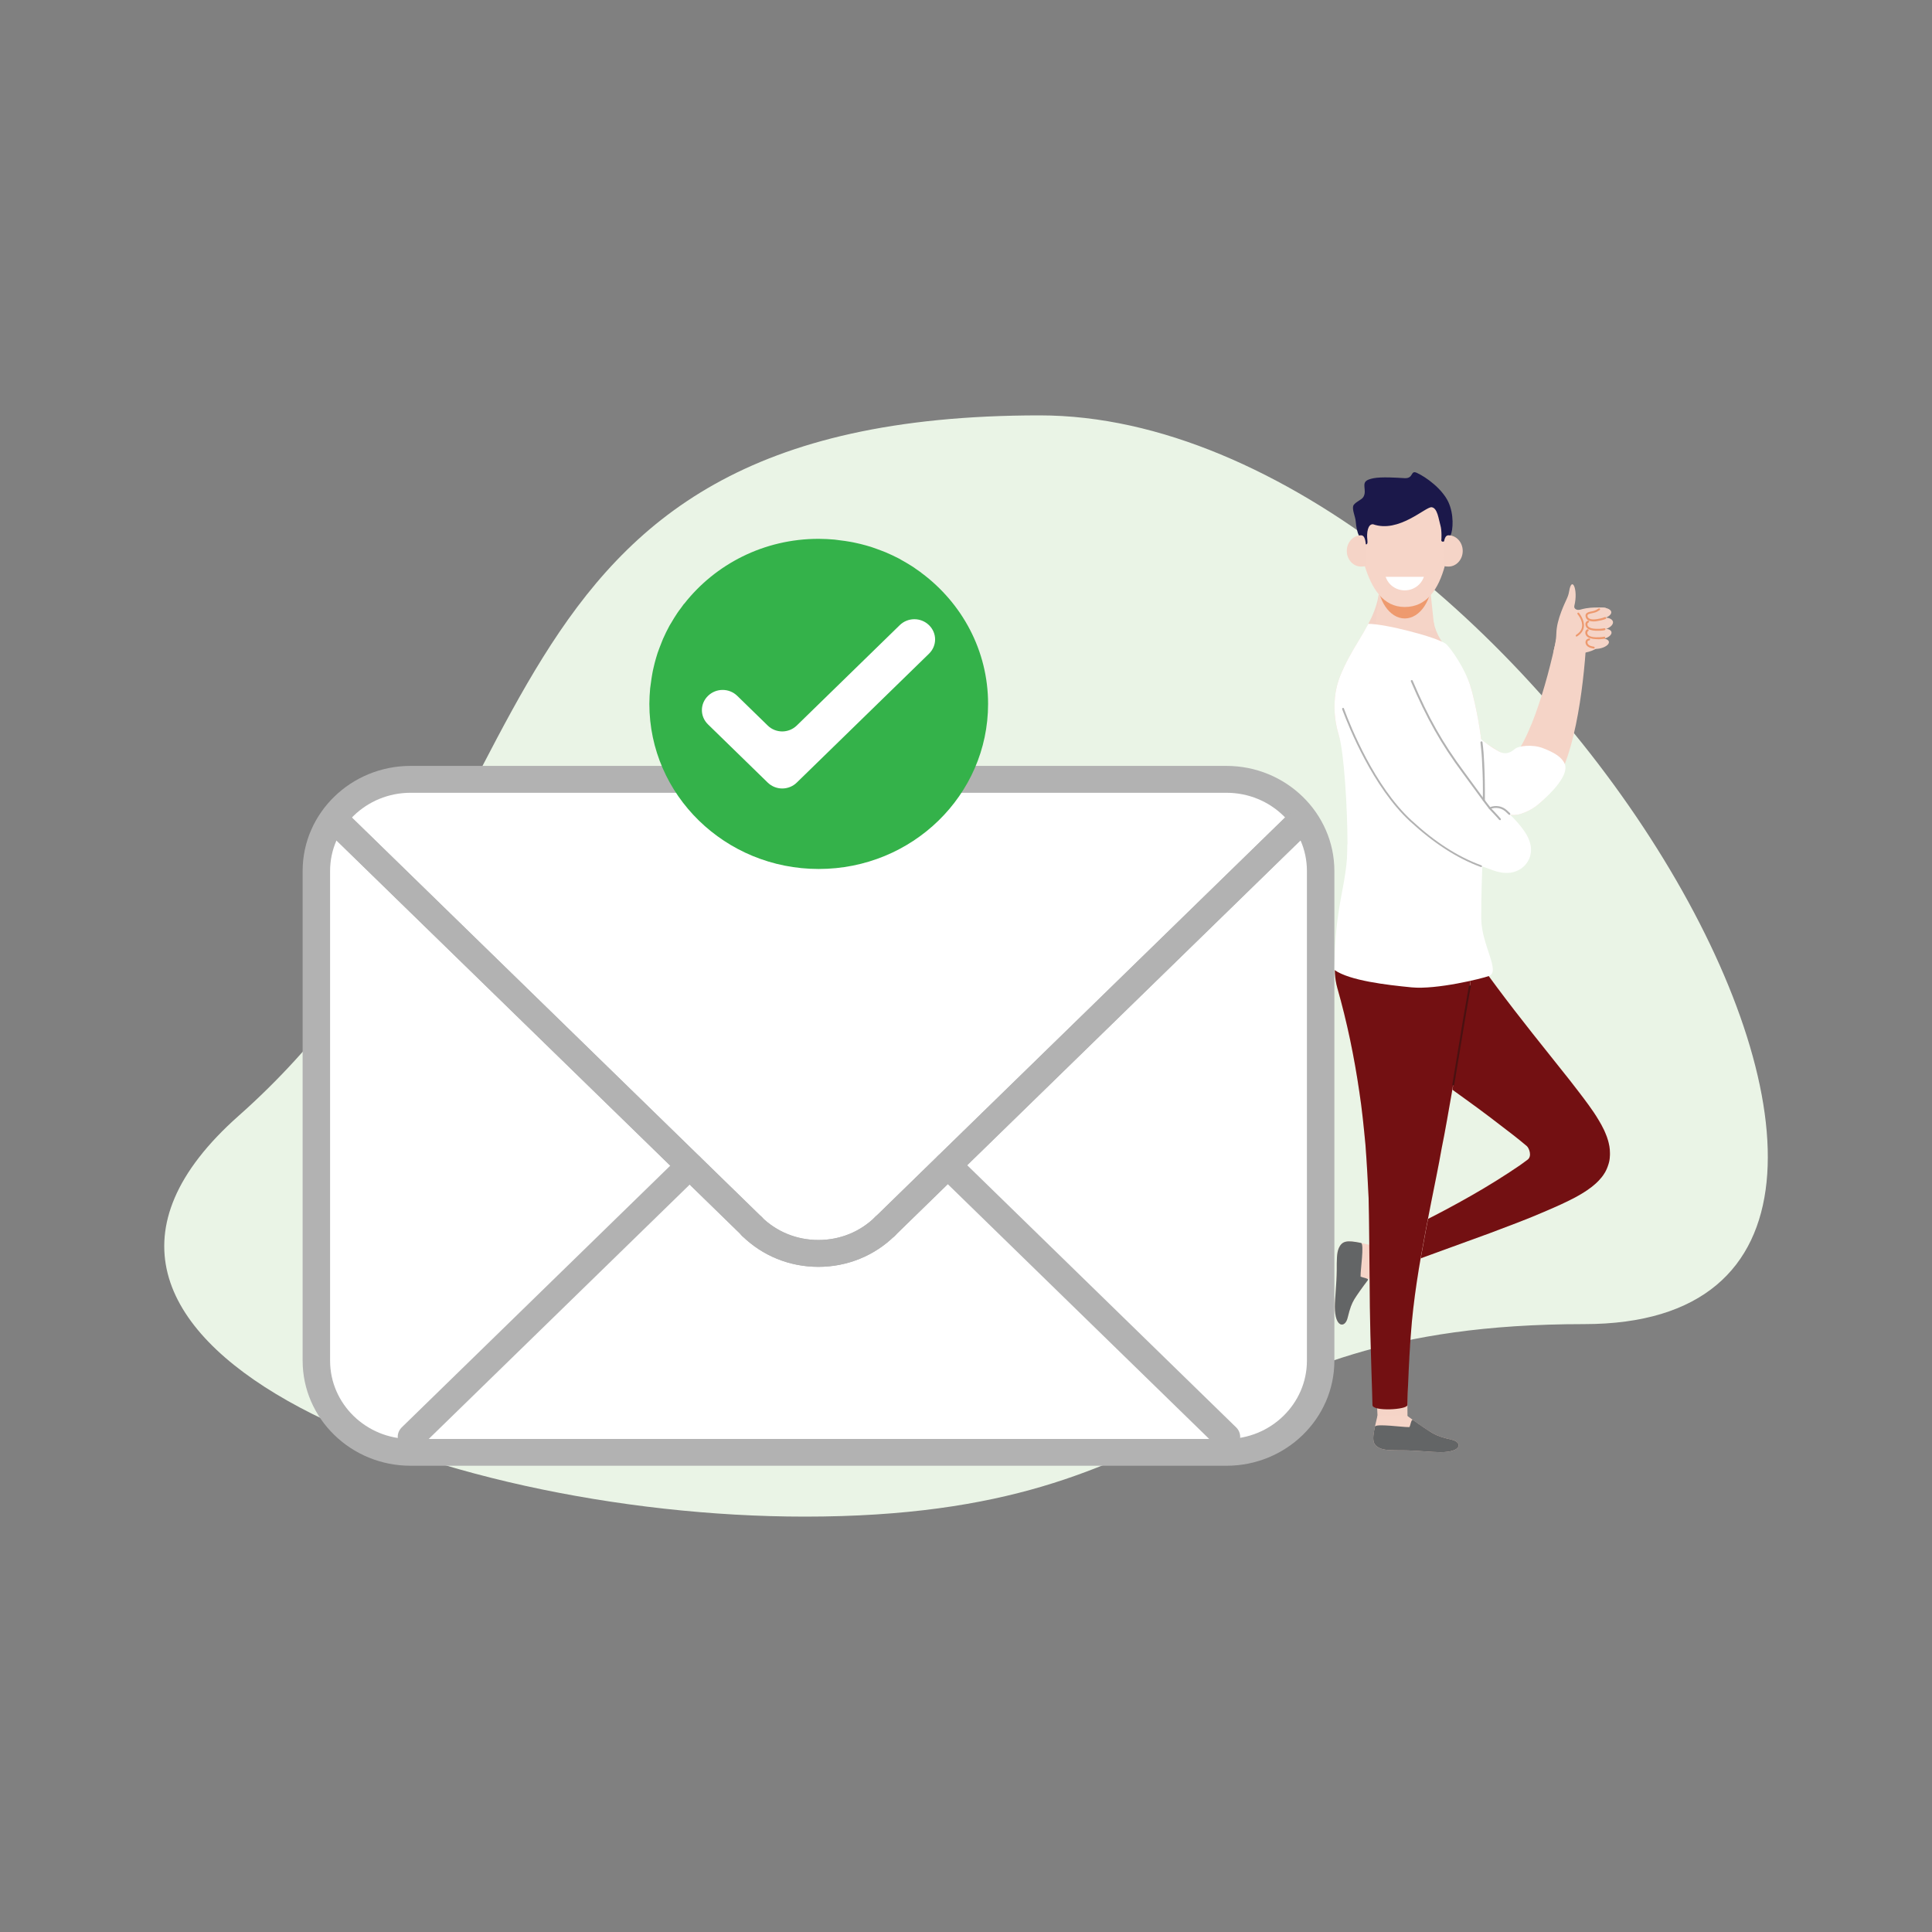 <svg width="100" height="100" viewBox="0 0 100 100" fill="none" xmlns="http://www.w3.org/2000/svg">
<rect x="0" y="0" width="100" height="100" fill="#808080" stroke="none"/>
<g clip-path="url(#clip0_798_10149)">
<path d="M81.992 68.536C61.612 68.536 62.6 78.5 41.658 78.5C22.541 78.5 -0.833 69.437 12.354 57.752C29.226 42.807 23.664 21.5 53.81 21.5C78.728 21.5 106.512 68.536 81.992 68.536Z" fill="#EAF4E6"/>
<path d="M16.377 45.081C16.377 42.47 18.57 40.339 21.248 40.339H63.483C66.161 40.339 68.354 42.47 68.354 45.081V70.429C68.354 73.039 66.161 75.171 63.483 75.171H21.248C18.57 75.171 16.377 73.039 16.377 70.429V45.081Z" fill="white"/>
<path d="M63.483 75.867H21.249C18.172 75.867 15.664 73.427 15.664 70.429V45.081C15.664 42.083 18.167 39.643 21.249 39.643H63.483C66.558 39.643 69.067 42.083 69.067 45.081V70.429C69.067 73.427 66.564 75.867 63.483 75.867ZM21.249 41.034C18.956 41.034 17.085 42.852 17.085 45.081V70.429C17.085 72.663 18.95 74.481 21.249 74.481H63.483C65.775 74.481 67.646 72.663 67.646 70.429V45.081C67.646 42.846 65.781 41.034 63.483 41.034H21.249Z" fill="#B2B2B2"/>
<path d="M42.365 65.572C40.868 65.572 39.465 65.002 38.412 63.971C38.138 63.697 38.138 63.258 38.412 62.99C38.693 62.722 39.143 62.722 39.418 62.99C40.202 63.76 41.243 64.182 42.36 64.182C43.477 64.182 44.518 63.76 45.301 62.99C45.576 62.717 46.026 62.717 46.307 62.99C46.588 63.258 46.588 63.697 46.307 63.971C45.254 65.002 43.851 65.572 42.354 65.572H42.365Z" fill="#B2B2B2"/>
<path d="M38.921 64.17C38.74 64.17 38.559 64.102 38.418 63.965L17.108 43.2C16.833 42.932 16.833 42.493 17.108 42.22C17.383 41.946 17.833 41.952 18.114 42.22L39.424 62.99C39.699 63.258 39.699 63.697 39.424 63.971C39.284 64.108 39.102 64.176 38.921 64.176V64.17Z" fill="#B2B2B2"/>
<path d="M45.81 64.17C45.629 64.17 45.447 64.102 45.307 63.965C45.032 63.697 45.032 63.258 45.307 62.985L66.617 42.214C66.892 41.946 67.342 41.946 67.623 42.214C67.903 42.482 67.898 42.921 67.623 43.194L46.313 63.965C46.172 64.102 45.991 64.17 45.81 64.17Z" fill="#B2B2B2"/>
<path d="M21.295 75.069C21.114 75.069 20.933 75 20.792 74.863C20.518 74.596 20.518 74.157 20.792 73.883L35.19 59.85C35.465 59.582 35.915 59.582 36.196 59.85C36.477 60.117 36.471 60.556 36.196 60.83L21.798 74.863C21.658 75 21.477 75.069 21.295 75.069Z" fill="#B2B2B2"/>
<path d="M63.483 75.069C63.301 75.069 63.12 75 62.98 74.863L48.553 60.801C48.278 60.534 48.278 60.095 48.553 59.821C48.828 59.553 49.278 59.553 49.559 59.821L63.985 73.883C64.26 74.151 64.26 74.59 63.985 74.863C63.845 75 63.664 75.069 63.483 75.069Z" fill="#B2B2B2"/>
<path d="M42.365 65.572C40.868 65.572 39.465 65.002 38.412 63.971C38.138 63.697 38.138 63.258 38.412 62.99C38.693 62.722 39.143 62.722 39.418 62.99C40.202 63.76 41.243 64.182 42.36 64.182C43.477 64.182 44.518 63.76 45.301 62.99C45.576 62.717 46.026 62.717 46.307 62.99C46.588 63.258 46.588 63.697 46.307 63.971C45.254 65.002 43.851 65.572 42.354 65.572H42.365Z" fill="#B2B2B2"/>
<path d="M38.921 64.17C38.74 64.17 38.559 64.102 38.418 63.965L17.108 43.2C16.833 42.932 16.833 42.493 17.108 42.22C17.383 41.946 17.833 41.952 18.114 42.22L39.424 62.99C39.699 63.258 39.699 63.697 39.424 63.971C39.284 64.108 39.102 64.176 38.921 64.176V64.17Z" fill="#B2B2B2"/>
<path d="M45.81 64.17C45.629 64.17 45.447 64.102 45.307 63.965C45.032 63.697 45.032 63.258 45.307 62.985L66.617 42.214C66.892 41.946 67.342 41.946 67.623 42.214C67.903 42.482 67.898 42.921 67.623 43.194L46.313 63.965C46.172 64.102 45.991 64.17 45.81 64.17Z" fill="#B2B2B2"/>
<path d="M47.687 29.651L47.675 29.634C47.588 29.571 47.5 29.514 47.412 29.451C47.342 29.4 47.272 29.349 47.196 29.303C47.015 29.189 46.833 29.081 46.646 28.978C46.605 28.956 46.57 28.933 46.529 28.91C46.301 28.79 46.061 28.682 45.822 28.579C45.752 28.551 45.681 28.528 45.617 28.5C45.441 28.431 45.26 28.369 45.079 28.306C44.991 28.277 44.898 28.255 44.804 28.226C44.635 28.18 44.465 28.135 44.295 28.101C44.202 28.078 44.102 28.061 44.009 28.044C43.828 28.009 43.64 27.987 43.459 27.964C43.371 27.952 43.289 27.941 43.202 27.93C42.927 27.907 42.652 27.89 42.371 27.89C39.535 27.89 37.02 29.206 35.418 31.247L35.401 31.258C35.336 31.344 35.278 31.429 35.214 31.515C35.161 31.583 35.108 31.652 35.061 31.726C34.944 31.902 34.833 32.079 34.728 32.262C34.705 32.301 34.681 32.336 34.658 32.376C34.535 32.598 34.424 32.832 34.319 33.065C34.289 33.134 34.266 33.202 34.237 33.27C34.167 33.441 34.102 33.618 34.038 33.795C34.009 33.88 33.985 33.972 33.956 34.063C33.909 34.228 33.863 34.393 33.828 34.559C33.804 34.65 33.787 34.747 33.769 34.838C33.734 35.015 33.711 35.197 33.687 35.374C33.675 35.459 33.664 35.539 33.652 35.625C33.629 35.892 33.611 36.16 33.611 36.434C33.611 41.154 37.535 44.978 42.377 44.978C47.219 44.978 51.143 41.154 51.143 36.434C51.143 33.669 49.792 31.218 47.699 29.657L47.687 29.651Z" fill="#34B24A"/>
<path d="M41.243 37.551C41.032 37.756 40.757 37.859 40.488 37.859C40.219 37.859 39.939 37.756 39.734 37.551L38.161 36.018C37.74 35.608 37.067 35.608 36.646 36.018C36.225 36.428 36.225 37.084 36.646 37.494L39.734 40.504C39.944 40.709 40.219 40.812 40.488 40.812C40.757 40.812 41.038 40.709 41.243 40.504L48.085 33.835C48.506 33.424 48.506 32.769 48.085 32.358C47.664 31.948 46.991 31.948 46.57 32.358L41.243 37.551Z" fill="white"/>
<path d="M69.295 38.053C69.564 38.885 70.213 41.251 70.213 43.137C70.213 45.024 69.57 46.643 69.57 48.615C69.57 50.456 71.091 51.949 72.974 51.949C74.769 51.949 76.237 50.593 76.377 48.877C76.535 46.882 76.687 44.887 76.775 42.812C76.816 41.769 76.845 40.698 76.775 39.518C76.728 38.355 76.494 36.987 76.219 35.91L76.208 35.858C75.693 33.84 73.599 32.609 71.529 33.111C69.459 33.612 68.716 35.801 69.231 37.819C69.249 37.893 69.272 37.979 69.295 38.047V38.053Z" fill="#F5D4C7"/>
<path d="M70.816 53.352C72.547 54.514 74.225 55.711 75.868 56.903C76.693 57.495 77.494 58.105 78.266 58.704C78.646 59 79.02 59.302 79.342 59.593C79.506 59.736 79.652 59.878 79.769 59.992C79.828 60.049 79.868 60.095 79.898 60.112C79.915 60.112 79.927 60.135 79.898 59.964C79.898 59.935 79.886 59.85 79.886 59.798V59.747C79.886 59.701 79.892 59.661 79.898 59.616C79.898 59.57 79.909 59.53 79.921 59.485C79.927 59.456 79.933 59.428 79.945 59.394C80.026 59.154 80.097 59.092 80.126 59.052C80.196 58.983 80.184 59.035 80.149 59.08C80.079 59.183 79.927 59.325 79.769 59.462C79.447 59.741 79.061 60.032 78.67 60.306C77.868 60.853 77.026 61.377 76.155 61.873C74.418 62.865 72.611 63.771 70.757 64.518C70.36 64.677 70.172 65.116 70.336 65.504C70.494 65.88 70.933 66.063 71.325 65.926L77.114 63.817C78.079 63.452 79.056 63.093 80.032 62.665C80.523 62.455 81.02 62.238 81.535 61.964C81.798 61.822 82.056 61.674 82.365 61.44C82.518 61.315 82.687 61.189 82.903 60.921C83.009 60.784 83.143 60.608 83.254 60.249L83.29 60.117C83.301 60.06 83.313 60.004 83.319 59.941C83.325 59.884 83.33 59.821 83.33 59.764V59.667C83.33 59.553 83.319 59.405 83.301 59.319C83.225 58.903 83.12 58.704 83.026 58.482C82.933 58.288 82.839 58.117 82.751 57.974C82.576 57.678 82.406 57.433 82.237 57.199C81.898 56.732 81.57 56.316 81.249 55.9L79.33 53.488C78.073 51.898 76.863 50.308 75.74 48.638C74.675 47.053 72.494 46.614 70.874 47.652C69.249 48.689 68.798 50.815 69.863 52.394C70.12 52.776 70.436 53.089 70.798 53.334L70.828 53.352H70.816Z" fill="#F5D4C7"/>
<path d="M70.816 53.352C72.547 54.514 74.225 55.711 75.868 56.903C76.693 57.495 77.494 58.105 78.266 58.704C78.529 58.909 78.787 59.114 79.026 59.319C79.137 59.411 79.319 59.844 79.061 60.032C78.933 60.129 78.798 60.22 78.67 60.317C77.868 60.864 77.026 61.389 76.155 61.885C74.418 62.876 72.611 63.783 70.757 64.529C70.36 64.689 70.172 65.128 70.336 65.515C70.494 65.892 70.933 66.074 71.325 65.937L77.114 63.828C78.079 63.463 79.056 63.104 80.032 62.677C80.523 62.466 81.02 62.249 81.535 61.976C81.798 61.833 82.056 61.685 82.365 61.451C82.518 61.326 82.687 61.2 82.903 60.933C83.009 60.796 83.143 60.619 83.254 60.26L83.29 60.129C83.301 60.072 83.313 60.015 83.319 59.952C83.325 59.895 83.33 59.833 83.33 59.776V59.679C83.33 59.565 83.319 59.416 83.301 59.331C83.225 58.915 83.12 58.715 83.026 58.493C82.933 58.299 82.839 58.128 82.751 57.986C82.576 57.689 82.406 57.444 82.237 57.211C81.898 56.743 81.57 56.327 81.249 55.911L79.33 53.5C78.073 51.91 76.863 50.319 75.74 48.649C74.675 47.065 72.494 46.626 70.874 47.663C69.249 48.7 68.798 50.827 69.863 52.405C70.12 52.787 70.436 53.101 70.798 53.346L70.828 53.363L70.816 53.352Z" fill="#731012"/>
<path d="M71.038 64.467C69.839 64.193 69.483 64.113 69.278 64.649C69.19 64.883 69.19 65.219 69.19 65.749C69.184 66.45 69.091 67.225 69.091 67.636C69.091 68.742 69.623 68.747 69.751 68.217C69.886 67.67 69.962 67.488 70.097 67.254C70.231 67.02 70.763 66.285 71.038 65.943C71.026 65.669 71.038 65.481 71.038 64.467Z" fill="#F6D5C8"/>
<path d="M69.219 51.14C69.722 52.924 70.097 54.72 70.36 56.526C70.5 57.433 70.588 58.333 70.675 59.251C70.746 60.163 70.804 61.087 70.839 62.016L71.02 67.659L71.301 73.296C71.319 73.712 71.687 74.037 72.114 74.014C72.535 73.997 72.857 73.655 72.851 73.25C72.822 71.409 72.933 69.562 73.155 67.738C73.365 65.909 73.716 64.108 74.079 62.255C74.26 61.332 74.459 60.397 74.623 59.456C74.816 58.516 74.968 57.564 75.143 56.612C75.471 54.703 75.763 52.782 76.114 50.849V50.827C76.459 48.951 75.178 47.161 73.254 46.831C71.33 46.5 69.494 47.748 69.155 49.624C69.061 50.142 69.097 50.667 69.231 51.146L69.219 51.14Z" fill="#F5D4C7"/>
<path d="M71.301 73.267C71.02 74.436 70.939 74.784 71.488 74.983C71.728 75.069 72.073 75.069 72.617 75.069C73.336 75.074 74.132 75.165 74.553 75.165C75.687 75.165 75.693 74.647 75.149 74.521C74.605 74.396 74.401 74.316 74.161 74.185C73.921 74.054 73.167 73.535 72.816 73.267C72.535 73.279 72.342 73.267 71.301 73.267Z" fill="#F6D5C8"/>
<path d="M71.167 73.843C71.009 74.561 71.044 74.818 71.488 74.983C71.728 75.069 72.073 75.069 72.617 75.069C73.336 75.074 74.132 75.165 74.553 75.165C75.687 75.165 75.693 74.647 75.149 74.521C74.605 74.396 74.401 74.316 74.161 74.185C73.98 74.082 73.512 73.769 73.143 73.501C73.02 73.416 73.003 73.934 72.915 73.866C72.635 73.877 71.208 73.672 71.167 73.843Z" fill="#636566"/>
<path d="M69.143 49.618C69.483 47.743 71.319 46.495 73.243 46.825C75.167 47.156 76.447 48.946 76.108 50.821V50.844C75.751 52.776 75.465 54.697 75.137 56.606C74.968 57.558 74.81 58.51 74.617 59.451C74.453 60.397 74.254 61.326 74.073 62.249C73.71 64.096 73.36 65.903 73.149 67.733C72.95 69.386 72.845 72.481 72.845 72.726C72.845 72.971 71.038 73.068 71.038 72.726C71.038 72.384 70.921 69.329 70.903 67.653C70.886 65.977 70.863 62.637 70.839 62.01C70.81 61.383 70.746 60.157 70.675 59.245C70.588 58.333 70.5 57.427 70.36 56.521C70.097 54.714 69.728 52.918 69.219 51.134C69.085 50.656 69.05 50.131 69.143 49.612V49.618Z" fill="#731012"/>
<path d="M75.219 56.184C75.219 56.184 75.266 56.167 75.272 56.145C75.371 55.546 75.471 54.948 75.57 54.343C75.746 53.272 75.927 52.16 76.126 51.066C76.126 51.037 76.114 51.015 76.085 51.009C76.056 51.009 76.032 51.02 76.026 51.049C75.828 52.143 75.646 53.255 75.471 54.332C75.371 54.931 75.272 55.535 75.172 56.133C75.172 56.162 75.184 56.184 75.213 56.19C75.213 56.19 75.213 56.19 75.219 56.19V56.184Z" fill="#4A1111"/>
<path d="M70.447 64.335C69.711 64.182 69.447 64.216 69.278 64.649C69.19 64.883 69.19 65.219 69.19 65.749C69.184 66.45 69.091 67.225 69.091 67.636C69.091 68.742 69.623 68.747 69.751 68.217C69.886 67.67 69.962 67.488 70.097 67.254C70.202 67.077 70.523 66.621 70.798 66.262C70.886 66.142 70.354 66.125 70.424 66.04C70.412 65.766 70.623 64.375 70.447 64.335Z" fill="#636566"/>
<path d="M71.389 30.552C71.196 32.581 69.406 33.812 69.12 36.069C69.044 36.679 71.126 34.678 71.751 34.593C72.377 34.507 72.792 32.735 72.792 32.735L71.395 30.552H71.389Z" fill="#F3D2C6"/>
<path d="M74.208 32.205C74.447 33.51 75.705 34.171 76.102 35.505C76.155 35.676 74.728 34.867 74.564 34.792L74.178 33.903L72.389 33.065L72.12 32.102L74.213 32.21L74.208 32.205Z" fill="#F3D2C6"/>
<path d="M70.032 37.437C71.149 38.349 72.336 39.273 73.623 40.088C74.909 40.903 76.313 41.632 77.863 42.094L77.991 42.134C78.249 42.208 78.512 42.197 78.746 42.117C79.12 41.992 79.424 41.798 79.67 41.593C79.903 41.387 80.091 41.176 80.243 40.971C80.547 40.555 80.734 40.162 80.903 39.769C81.225 38.993 81.412 38.241 81.57 37.5C81.874 36.012 82.02 34.553 82.12 33.094C82.149 32.678 81.828 32.319 81.401 32.296C81.015 32.273 80.67 32.529 80.594 32.894C80.295 34.285 79.945 35.659 79.477 36.947C79.243 37.585 78.974 38.212 78.664 38.731C78.512 38.988 78.336 39.221 78.184 39.37C78.108 39.449 78.032 39.489 77.985 39.518C77.939 39.535 77.921 39.518 77.945 39.506L78.822 39.529C77.681 39.033 76.605 38.309 75.594 37.483C74.576 36.651 73.629 35.71 72.664 34.713C71.939 33.96 70.722 33.92 69.945 34.627C69.172 35.334 69.132 36.52 69.857 37.278C69.909 37.329 69.962 37.38 70.02 37.426L70.032 37.437Z" fill="#F5D4C7"/>
<path d="M81.558 31.617C80.775 31.788 80.488 32.712 80.64 33.293C80.746 33.698 80.909 34.017 82.061 33.778C83.097 33.561 83.067 32.928 83.061 32.558C83.05 31.583 83.424 31.452 82.892 31.447C82.675 31.447 82.424 31.429 82.091 31.486C81.833 31.532 81.74 31.578 81.558 31.617Z" fill="#F5D4C7"/>
<path d="M80.401 33.761C80.471 33.424 80.541 33.253 80.558 32.758C80.57 32.421 80.658 32.068 80.81 31.663C81.056 31.019 81.161 30.945 81.219 30.603C81.354 29.776 81.699 30.512 81.488 31.355C81.442 31.538 81.67 31.6 81.792 31.561C81.962 31.777 81.529 32.723 81.529 32.723L80.395 33.761H80.401Z" fill="#F5D4C7"/>
<path d="M82.944 32.607C83.277 32.545 83.52 32.355 83.486 32.182C83.452 32.008 83.154 31.918 82.821 31.98C82.488 32.042 82.246 32.233 82.279 32.406C82.314 32.579 82.611 32.669 82.944 32.607Z" fill="#F5D4C7"/>
<path d="M82.895 33.099C83.21 33.041 83.44 32.871 83.411 32.719C83.381 32.568 83.103 32.492 82.788 32.55C82.474 32.608 82.244 32.779 82.273 32.93C82.303 33.082 82.581 33.157 82.895 33.099Z" fill="#F5D4C7"/>
<path d="M82.787 33.568C83.085 33.512 83.304 33.354 83.276 33.215C83.249 33.075 82.985 33.008 82.687 33.064C82.389 33.121 82.169 33.279 82.197 33.418C82.225 33.557 82.489 33.624 82.787 33.568Z" fill="#F5D4C7"/>
<path d="M82.811 32.042C83.155 32.004 83.418 31.842 83.399 31.679C83.38 31.517 83.087 31.415 82.743 31.453C82.4 31.49 82.137 31.653 82.156 31.816C82.174 31.978 82.468 32.08 82.811 32.042Z" fill="#F5D4C7"/>
<path d="M82.483 32.165C82.541 32.165 82.605 32.165 82.675 32.148C82.962 32.102 83.102 32.039 83.108 32.034C83.132 32.022 83.143 31.994 83.132 31.965C83.12 31.942 83.091 31.931 83.061 31.942C83.061 31.942 82.927 32.005 82.658 32.045C82.459 32.074 82.319 32.062 82.237 31.999C82.196 31.971 82.172 31.931 82.167 31.874C82.161 31.794 82.243 31.771 82.436 31.732C82.465 31.726 82.5 31.72 82.529 31.709C82.629 31.686 82.722 31.629 82.798 31.578C82.822 31.561 82.828 31.532 82.81 31.509C82.792 31.486 82.763 31.481 82.74 31.498C82.675 31.538 82.588 31.595 82.506 31.617C82.477 31.623 82.442 31.629 82.412 31.64C82.231 31.674 82.044 31.714 82.067 31.891C82.079 31.971 82.114 32.039 82.172 32.085C82.243 32.136 82.342 32.165 82.477 32.165H82.483Z" fill="#ED996E"/>
<path d="M82.705 32.649C82.933 32.649 83.056 32.621 83.061 32.615C83.091 32.609 83.102 32.581 83.097 32.552C83.091 32.524 83.061 32.512 83.032 32.518C83.032 32.518 82.886 32.558 82.611 32.547C82.412 32.541 82.272 32.501 82.208 32.427C82.172 32.393 82.161 32.347 82.167 32.29C82.167 32.256 82.184 32.239 82.219 32.222C82.243 32.21 82.26 32.182 82.249 32.159C82.237 32.136 82.208 32.119 82.184 32.13C82.091 32.165 82.067 32.233 82.061 32.284C82.056 32.364 82.079 32.438 82.132 32.495C82.219 32.587 82.377 32.638 82.605 32.649C82.64 32.649 82.67 32.649 82.699 32.649H82.705Z" fill="#ED996E"/>
<path d="M82.705 33.088C82.933 33.088 83.05 33.06 83.056 33.054C83.085 33.048 83.097 33.02 83.091 32.991C83.085 32.963 83.056 32.951 83.026 32.957C83.026 32.957 82.88 32.991 82.605 32.986C82.406 32.98 82.266 32.94 82.202 32.866C82.167 32.832 82.155 32.786 82.161 32.729C82.161 32.7 82.178 32.678 82.202 32.666C82.225 32.655 82.237 32.626 82.225 32.598C82.213 32.575 82.184 32.564 82.155 32.575C82.097 32.604 82.061 32.655 82.056 32.718C82.05 32.797 82.073 32.871 82.126 32.928C82.213 33.02 82.371 33.071 82.599 33.082C82.635 33.082 82.664 33.082 82.693 33.082L82.705 33.088Z" fill="#ED996E"/>
<path d="M82.488 33.573C82.488 33.573 82.535 33.556 82.541 33.527C82.541 33.498 82.523 33.476 82.494 33.47C82.266 33.441 82.155 33.356 82.167 33.225C82.167 33.196 82.178 33.162 82.26 33.145C82.29 33.145 82.307 33.111 82.301 33.088C82.301 33.06 82.272 33.042 82.243 33.048C82.137 33.071 82.079 33.128 82.067 33.214C82.056 33.322 82.102 33.516 82.483 33.567C82.483 33.567 82.483 33.567 82.488 33.567V33.573Z" fill="#ED996E"/>
<path d="M81.599 32.946C81.599 32.946 81.617 32.946 81.629 32.94C81.833 32.809 81.95 32.649 81.98 32.455C82.032 32.085 81.74 31.743 81.728 31.726C81.71 31.703 81.681 31.703 81.658 31.726C81.635 31.743 81.635 31.777 81.658 31.794C81.658 31.794 81.939 32.119 81.886 32.444C81.863 32.609 81.757 32.746 81.582 32.86C81.558 32.877 81.553 32.906 81.564 32.928C81.576 32.946 81.588 32.951 81.605 32.951L81.599 32.946Z" fill="#ED996E"/>
<path d="M70.032 37.437C71.149 38.349 72.336 39.273 73.623 40.088C74.909 40.903 76.313 41.632 77.863 42.094L77.991 42.134C78.249 42.208 78.512 42.197 78.746 42.117C78.886 42.071 79.284 41.929 79.67 41.593C80.307 41.04 81.225 40.116 80.991 39.541C80.845 39.187 80.436 38.942 79.851 38.72C79.307 38.514 78.594 38.611 78.424 38.754C78.149 38.993 77.892 39.067 77.576 38.891C76.787 38.452 76.319 37.956 75.594 37.363C74.576 36.531 73.623 35.71 72.658 34.713C71.933 33.96 70.716 33.92 69.939 34.627C69.167 35.334 69.126 36.52 69.851 37.278C69.903 37.329 69.956 37.38 70.015 37.426L70.026 37.437H70.032Z" fill="white"/>
<path d="M69.295 38.053C69.564 38.885 69.746 41.815 69.746 43.707C69.746 45.594 69.57 46.648 69.57 48.615C69.57 50.456 70.909 50.171 72.792 50.171C74.588 50.171 76.237 50.593 76.377 48.877C76.535 46.882 76.687 44.887 76.775 42.812C76.816 41.769 76.845 40.698 76.775 39.518C76.728 38.355 76.494 36.987 76.219 35.91L76.208 35.858C75.693 33.84 73.599 32.609 71.529 33.111C69.459 33.612 68.716 35.801 69.231 37.819C69.249 37.893 69.272 37.979 69.295 38.047V38.053Z" fill="white"/>
<path d="M71.167 32.638H74.254L73.851 28.836H71.57L71.167 32.638Z" fill="#F5D4C7"/>
<path d="M72.71 32.011C73.495 32.011 74.132 31.072 74.132 29.913C74.132 28.755 73.495 27.816 72.71 27.816C71.926 27.816 71.29 28.755 71.29 29.913C71.29 31.072 71.926 32.011 72.71 32.011Z" fill="#EE9A6E"/>
<path d="M72.71 29.457C74.022 29.457 75.085 28.421 75.085 27.143C75.085 25.865 74.022 24.829 72.71 24.829C71.399 24.829 70.336 25.865 70.336 27.143C70.336 28.421 71.399 29.457 72.71 29.457Z" fill="#F6D5C8"/>
<path d="M70.629 29.263C70.991 30.438 71.576 31.418 72.71 31.418C73.839 31.418 74.453 30.517 74.792 29.263C75.097 28.135 73.915 27.183 72.71 27.183C71.506 27.183 70.284 28.14 70.629 29.263Z" fill="#F6D5C8"/>
<path d="M70.342 28.984H75.085V27.137H70.342V28.984Z" fill="#F6D5C8"/>
<path d="M74.605 27.947C74.605 27.947 74.64 27.474 74.553 27.183C74.465 26.892 74.406 26.282 74.097 26.254C73.787 26.225 72.401 27.605 71.073 27.137C70.798 27.109 70.728 27.582 70.775 27.947C70.822 28.311 70.617 28.249 70.336 27.719C70.266 27.582 70.196 27.297 70.172 26.989C70.155 26.75 69.991 26.413 70.038 26.203C70.085 26.009 70.471 25.883 70.564 25.729C70.787 25.37 70.406 24.988 70.839 24.823C71.143 24.709 71.535 24.675 72.699 24.749C73.184 24.777 72.991 24.316 73.336 24.475C73.822 24.698 74.635 25.291 74.962 25.974C75.266 26.619 75.213 27.439 75.079 27.713C74.945 27.987 74.594 28.152 74.599 27.941L74.605 27.947Z" fill="#1B184A"/>
<path d="M70.71 28.517C70.71 29.092 70.71 29.155 70.646 29.309C70.594 29.32 70.529 29.326 70.447 29.326C70.044 29.326 69.71 28.967 69.71 28.517C69.71 28.072 70.038 27.707 70.447 27.707C70.57 27.707 70.71 27.799 70.71 28.517Z" fill="#F5D4C7"/>
<path d="M74.71 28.517C74.71 29.092 74.71 29.155 74.775 29.309C74.828 29.32 74.892 29.326 74.974 29.326C75.377 29.326 75.71 28.967 75.71 28.517C75.71 28.072 75.383 27.707 74.974 27.707C74.851 27.707 74.71 27.799 74.71 28.517Z" fill="#F5D4C7"/>
<path d="M71.722 29.856C71.857 30.267 72.249 30.557 72.71 30.557C73.172 30.557 73.564 30.261 73.699 29.856H71.722Z" fill="white"/>
<path d="M74.839 33.328C75.067 33.51 75.839 34.61 76.102 35.505C76.155 35.676 74.728 34.867 74.564 34.792L73.699 35.528C73.529 36.058 72.167 34.536 71.746 34.593C71.12 34.678 69.038 36.679 69.114 36.069C69.313 34.525 70.213 33.459 70.822 32.29C71.716 32.29 74.348 32.974 74.833 33.322L74.839 33.328Z" fill="white"/>
<path d="M69.746 43.702C69.746 45.845 69.073 46.768 69.073 50.205C69.851 50.758 71.775 50.98 73.067 51.106C74.354 51.231 76.71 50.65 77.061 50.519C77.693 50.308 76.681 48.906 76.67 47.56C76.652 45.36 76.863 42.607 76.816 41.268C76.728 38.794 69.751 43.707 69.751 43.707L69.746 43.702Z" fill="white"/>
<path d="M69.518 36.685C69.547 36.753 70.851 40.481 73.02 42.476C75.19 44.471 76.734 44.83 77.108 44.984C77.208 45.024 77.319 45.064 77.453 45.104C77.617 45.138 77.763 45.206 78.172 45.172C78.383 45.144 78.699 45.041 78.927 44.79C79.05 44.659 79.102 44.551 79.161 44.425C79.208 44.306 79.219 44.232 79.237 44.129C79.266 43.81 79.202 43.673 79.167 43.536C79.079 43.291 78.98 43.143 78.88 42.995C78.781 42.852 78.681 42.727 78.582 42.613C78.383 42.379 78.172 42.174 77.956 41.974C77.722 41.758 77.389 41.712 77.108 41.832C77.003 41.729 76.02 40.35 75.728 39.968C74.576 38.423 73.851 37.101 73.061 35.243C72.652 34.285 71.529 33.835 70.547 34.228C69.564 34.627 69.102 35.721 69.506 36.679L69.518 36.685Z" fill="white"/>
<path d="M78.126 42.174C78.126 42.174 78.102 42.174 78.091 42.163L77.927 42.009C77.716 41.815 77.401 41.764 77.137 41.877C77.12 41.883 77.097 41.877 77.079 41.866C77.02 41.803 76.722 41.404 76.284 40.8C76.044 40.47 75.816 40.156 75.699 40.002C74.594 38.514 73.845 37.186 73.026 35.266C73.015 35.243 73.026 35.214 73.056 35.203C73.079 35.191 73.108 35.203 73.12 35.231C73.945 37.169 74.67 38.446 75.781 39.945C75.898 40.099 76.126 40.413 76.365 40.743C76.675 41.171 77.026 41.65 77.132 41.775C77.43 41.661 77.763 41.724 77.997 41.94L78.161 42.094C78.161 42.094 78.184 42.145 78.161 42.163C78.149 42.174 78.137 42.18 78.126 42.18V42.174Z" fill="#B2B2B2"/>
<path d="M76.804 41.478C76.804 41.478 76.751 41.456 76.751 41.427C76.763 40.743 76.751 40.122 76.716 39.518C76.705 39.181 76.675 38.811 76.629 38.429C76.629 38.401 76.646 38.378 76.675 38.372C76.705 38.366 76.728 38.389 76.734 38.418C76.781 38.805 76.81 39.176 76.822 39.518C76.851 40.122 76.863 40.749 76.857 41.433C76.857 41.461 76.833 41.484 76.804 41.484V41.478Z" fill="#B2B2B2"/>
<path d="M76.664 44.876C76.664 44.876 76.652 44.876 76.646 44.876C75.418 44.425 74.219 43.65 72.985 42.516C71.067 40.749 69.822 37.648 69.483 36.742C69.477 36.725 69.471 36.713 69.471 36.708C69.459 36.685 69.471 36.656 69.5 36.645C69.523 36.633 69.553 36.645 69.564 36.673C69.564 36.673 69.57 36.691 69.576 36.713C69.909 37.614 71.149 40.698 73.05 42.453C74.272 43.582 75.459 44.346 76.675 44.79C76.699 44.802 76.716 44.83 76.705 44.853C76.699 44.87 76.675 44.887 76.658 44.887L76.664 44.876Z" fill="#B2B2B2"/>
<path d="M77.64 42.453C77.64 42.453 77.611 42.447 77.599 42.436C77.483 42.294 77.079 41.872 77.073 41.866C77.056 41.849 77.056 41.815 77.073 41.798C77.091 41.781 77.126 41.781 77.143 41.798C77.161 41.815 77.553 42.225 77.675 42.373C77.693 42.396 77.687 42.425 77.67 42.442C77.658 42.447 77.646 42.453 77.64 42.453Z" fill="#B2B2B2"/>
</g>
<defs>
<clipPath id="clip0_798_10149">
<rect width="83" height="57" fill="white" transform="translate(8.5 21.5)"/>
</clipPath>
</defs>
</svg>
